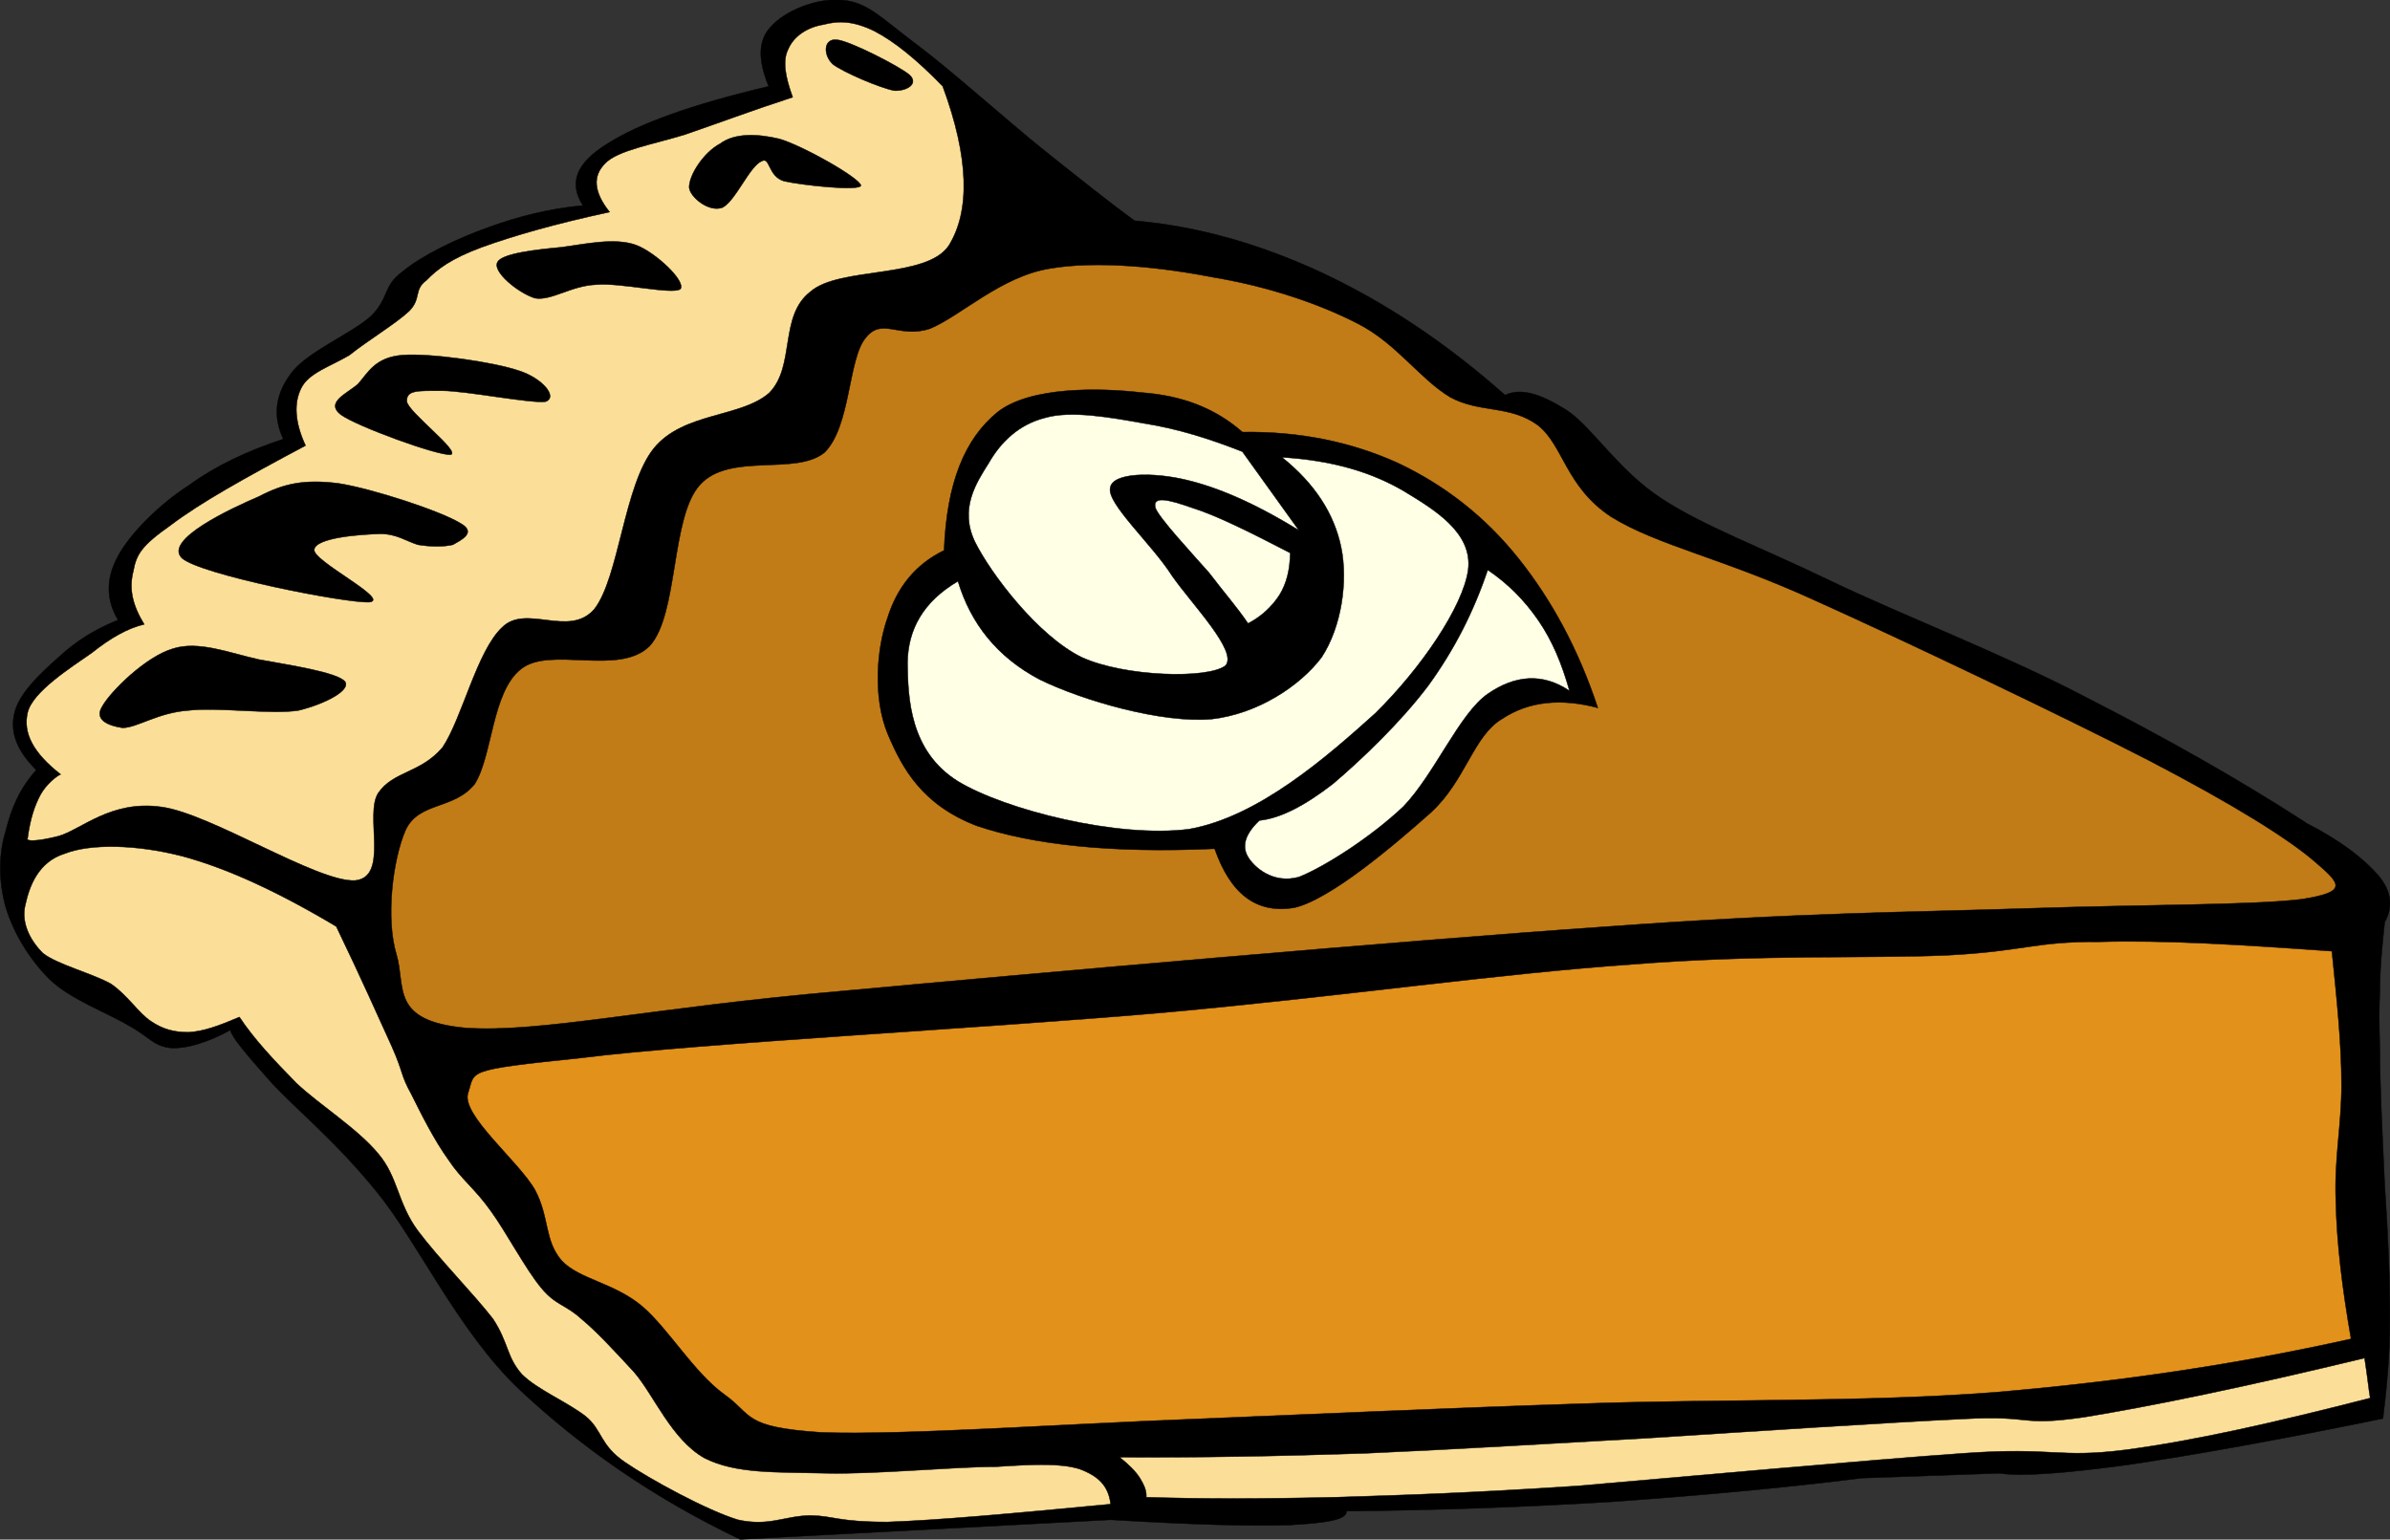 <?xml version="1.0" encoding="UTF-8" standalone="no"?>
<!-- Generator: Adobe Illustrator 10.0, SVG Export Plug-In . SVG Version: 3.0.0 Build 77)  -->
<svg
    xmlns:rdf="http://www.w3.org/1999/02/22-rdf-syntax-ns#"
    xmlns="http://www.w3.org/2000/svg"
    xmlns:x="http://ns.adobe.com/Extensibility/1.0/"
    xmlns:dc="http://purl.org/dc/elements/1.1/"
    xmlns:i="http://ns.adobe.com/AdobeIllustrator/10.0/"
    xmlns:cc="http://web.resource.org/cc/"
    xmlns:xlink="http://www.w3.org/1999/xlink"
    xmlns:a="http://ns.adobe.com/AdobeSVGViewerExtensions/3.0/"
    xmlns:graph="http://ns.adobe.com/Graphs/1.0/"
    xmlns:svg="http://www.w3.org/2000/svg"
    xmlns:inkscape="http://www.inkscape.org/namespaces/inkscape"
    xmlns:sodipodi="http://sodipodi.sourceforge.net/DTD/sodipodi-0.dtd"
    xmlns:ns1="http://sozi.baierouge.fr"
    i:rulerOrigin="0 0"
    i:viewOrigin="207 459"
    space="preserve"
    i:pageBounds="0 792 612 0"
    viewBox="0 0 197.818 127.44"
    enable-background="new 0 0 197.818 127.44"
    overflow="visible"
  >
  <rect x="0" y="0" width="197.818" height="127.44" fill="#333333" stroke="none"/>
  <g
      id="Layer_1"
      i:layer="yes"
      i:rgbTrio="#4F008000FFFF"
      i:dimmedPercent="50"
    >
    <g
        stroke-miterlimit="10"
        stroke="#000000"
        stroke-width=".036"
        clip-rule="evenodd"
        fill-rule="evenodd"
      >
      <path
          d="m190.85 68.094c-5.615-3.637-11.699-7.056-18.252-10.404-6.66-3.492-15.336-6.84-21.168-9.648s-10.367-4.464-13.896-6.768c-3.6-2.34-5.795-5.976-7.848-7.308-2.195-1.404-3.852-1.872-5.111-1.26-4.969-4.392-9.828-7.596-14.977-10.044-5.148-2.412-10.332-3.924-15.696-4.392-2.016-1.476-4.464-3.42-7.488-5.832-3.132-2.52-7.776-6.696-10.584-8.784-2.88-2.16-3.96-3.42-6.012-3.636-2.196-0.252-4.896 0.9-6.012 2.196-1.116 1.152-1.044 2.844-0.18 4.932-6.408 1.512-10.764 3.096-13.356 4.752-2.628 1.62-3.204 3.276-2.016 5.112-2.772 0.252-5.328 0.9-7.812 1.8-2.628 0.936-5.472 2.304-7.128 3.672-1.62 1.188-1.08 2.124-2.556 3.636-1.62 1.512-5.544 3.06-6.768 4.932-1.224 1.692-1.404 3.456-0.54 5.292-3.024 1.008-5.508 2.16-7.848 3.852-2.412 1.548-4.824 3.96-5.832 5.832-1.008 1.836-1.008 3.6 0 5.292-1.944 0.792-3.456 1.728-4.932 3.096-1.512 1.332-3.384 3.096-3.672 4.752-0.324 1.548 0.288 3.024 1.836 4.572-1.356 1.512-2.077 3.168-2.544 5.112-0.576 1.871-0.576 4.068 0 6.191 0.612 2.053 1.872 4.248 3.636 6.012 1.692 1.656 4.86 2.809 6.588 3.854 1.656 0.898 2.016 1.691 3.456 1.836 1.368 0.072 3.06-0.469 4.932-1.477 0.108 0.576 1.296 1.98 3.276 4.213 1.944 2.158 5.292 4.822 8.784 9.107 3.456 4.211 6.768 11.592 11.88 16.451 5.076 4.752 11.016 8.928 18.252 12.385l30.672-1.621c6.588 0.396 11.52 0.541 14.795 0.434 3.277-0.182 4.754-0.469 4.717-1.152 7.416-0.072 14.508-0.324 21.709-0.756 7.127-0.504 14.074-1.117 20.986-1.98l11.342-0.396c1.836 0.289 5.471 0 10.764-0.719 5.291-0.793 12.24-2.018 20.988-3.816 0.287-2.34 0.574-5.041 0.574-8.244 0-3.24-0.143-6.949-0.432-11.125-0.215-4.715-0.395-8.352-0.395-11.051-0.072-2.664-0.072-3.348 0-4.969 0-1.871 0.18-3.637 0.395-5.688 0.684-1.188 0.613-2.52-0.504-3.852-1.17-1.358-3.07-2.87-6.03-4.381z"
          i:knockout="Off"
      />
      <path
          d="m27.846 76.697c-4.824-2.879-9.036-4.824-12.78-5.832-3.78-0.971-7.56-1.043-9.684-0.215-2.232 0.684-2.952 2.734-3.276 4.211-0.36 1.369 0.252 2.844 1.44 4.033 1.152 0.936 4.14 1.691 5.652 2.555 1.404 0.973 2.232 2.377 3.312 3.096 0.972 0.648 1.872 0.9 3.096 0.9 1.26-0.072 2.52-0.539 4.212-1.26 1.188 1.801 2.808 3.527 4.716 5.473 1.908 1.799 5.04 3.744 6.768 5.832 1.656 1.943 1.584 4.068 3.276 6.371 1.692 2.268 4.608 5.221 6.228 7.309 1.296 1.98 1.116 3.131 2.376 4.572 1.296 1.295 3.708 2.268 5.292 3.492 1.404 1.15 1.152 2.375 3.276 3.814 2.052 1.404 6.732 3.961 9.324 4.752 2.592 0.576 3.816-0.322 6.012-0.359 1.944 0.037 2.268 0.541 6.372 0.541 4.176-0.145 10.188-0.686 18.468-1.477-0.18-1.549-1.044-2.34-2.592-2.916-1.584-0.469-3.564-0.396-6.912-0.18-3.528 0-10.116 0.648-14.076 0.539-4.068-0.107-7.416 0.072-10.044-1.26-2.736-1.547-4.176-5.221-5.832-7.127-1.728-1.873-3.132-3.385-4.356-4.393-1.296-1.188-2.124-1.117-3.312-2.557-1.296-1.547-2.916-4.645-4.176-6.371-1.332-1.873-2.448-2.629-3.492-4.213-1.224-1.691-2.304-3.887-3.096-5.471-0.9-1.621-0.612-1.693-1.62-3.961-1.044-2.282-2.521-5.63-4.572-9.878z"
          i:knockout="Off"
          fill="#FBDF99"
      />
      <path
          d="m2.286 69.389c0.216-1.619 0.576-2.699 1.08-3.635 0.468-0.828 1.296-1.512 1.656-1.656 0.252-0.288 0.252-0.288 0 0-2.268-1.764-3.132-3.42-2.736-5.112 0.396-1.728 3.6-3.744 5.292-4.932 1.584-1.26 2.988-2.052 4.356-2.376-1.008-1.656-1.26-2.988-0.9-4.392 0.252-1.404 0.684-2.124 3.096-3.816 2.412-1.836 6.084-3.888 11.16-6.588-0.9-1.944-0.972-3.528-0.36-4.752 0.612-1.26 2.412-1.8 3.996-2.736 1.476-1.188 3.816-2.592 4.932-3.636 1.044-1.044 0.36-1.764 1.44-2.556 0.9-0.936 2.052-1.8 4.572-2.736 2.592-0.936 5.94-1.908 10.584-2.916-1.332-1.692-1.404-2.988-0.36-4.032 1.044-1.08 3.888-1.548 6.588-2.376 2.628-0.9 5.508-1.98 8.928-3.096-0.612-1.692-0.864-3.024-0.36-3.996 0.468-1.08 1.584-1.8 2.916-2.016 1.224-0.324 2.448-0.324 4.212 0.54 1.656 0.864 3.492 2.34 5.652 4.572 2.196 5.94 2.268 10.332 0.504 13.176-1.836 2.772-9.072 1.728-11.448 3.816-2.628 2.016-1.224 6.156-3.42 8.388-2.34 2.052-7.092 1.584-9.54 4.572-2.484 3.06-2.88 10.692-4.932 13.32-2.088 2.412-5.652-0.468-7.632 1.512-2.088 1.944-3.312 7.524-4.932 9.936-1.836 2.16-4.068 1.944-5.328 3.781-1.152 1.799 0.936 6.947-1.908 7.234-3.096 0.182-11.952-5.543-16.02-6.084-4.176-0.611-6.696 1.908-8.532 2.412-1.836 0.469-2.737 0.434-2.556 0.18z"
          i:knockout="Off"
          fill="#FBDF99"
      />
      <path
          d="m57.042 15.534c-0.036-1.008 1.188-2.916 2.556-3.636 1.152-0.864 2.988-0.864 4.932-0.396 1.944 0.576 6.588 3.204 6.732 3.852-0.108 0.504-4.968-0.036-6.372-0.36-1.332-0.396-1.152-2.052-1.836-1.656-1.008 0.396-2.196 3.348-3.276 3.852-1.153 0.395-2.664-0.9-2.736-1.656z"
          i:knockout="Off"
      />
      <path
          d="m68.922 5.31c-0.828-0.792-0.756-2.16 0.36-2.016 1.008 0.072 5.184 2.196 6.012 2.916 0.756 0.72-0.216 1.332-1.26 1.296-1.188-0.216-4.284-1.548-5.112-2.196z"
          i:knockout="Off"
      />
      <path
          d="m52.649 20.286c-1.764-0.648-4.248-0.072-6.192 0.18-1.944 0.18-5.004 0.504-5.292 1.26-0.396 0.756 1.656 2.484 3.096 2.952 1.368 0.252 3.024-1.044 5.112-1.116 1.98-0.18 6.336 0.864 6.948 0.36 0.469-0.649-2.051-3.025-3.672-3.636z"
          i:knockout="Off"
      />
      <path
          d="m42.966 30.689c-2.088-0.72-7.38-1.476-9.648-1.296s-2.844 1.44-3.672 2.376c-0.864 0.792-2.772 1.512-1.44 2.556 1.332 0.972 8.064 3.42 9.108 3.312 0.828-0.252-3.528-3.528-3.636-4.392-0.072-0.972 0.9-0.9 2.916-0.9 1.98 0 7.38 1.08 8.568 0.9 1.044-0.395-0.288-1.943-2.196-2.556z"
          i:knockout="Off"
      />
      <path
          d="m38.07 43.29c-1.656-1.008-7.272-2.844-10.044-3.276-2.808-0.36-4.536 0-6.588 1.08-2.268 0.972-7.956 3.6-6.372 5.112 1.548 1.368 13.572 3.744 15.516 3.636 1.764-0.216-4.752-3.42-4.572-4.356 0.144-1.008 3.96-1.26 5.472-1.296 1.332 0 2.088 0.576 3.096 0.9 1.044 0.18 2.196 0.18 2.916 0 0.611-0.361 2.051-1.008 0.576-1.8z"
          i:knockout="Off"
      />
      <path
          d="m8.478 58.446c0.684-1.224 3.6-4.104 5.832-4.752 2.124-0.684 4.68 0.36 7.128 0.9 2.34 0.432 6.516 1.044 7.128 1.836 0.468 0.72-1.656 1.836-3.852 2.376-2.232 0.36-6.696-0.288-9.108 0-2.556 0.18-4.248 1.44-5.472 1.44-1.224-0.181-2.376-0.684-1.656-1.8z"
          i:knockout="Off"
      />
      <path
          d="m149.42 57.906c-1.549 1.152-3.527 3.276-8.027 3.996-4.682 0.468-18.396 0.036-19.369-0.18-0.973-0.144 9.684-0.324 13.5-0.54 3.6-0.288 6.049-0.108 8.604-1.116 2.557-1.188 5.58-4.896 6.553-5.292 0.69-0.432 0.4 1.908-1.25 3.132z"
          i:knockout="Off"
      />
      <path
          d="m107.98 37.458c0.611 0.504 4.68 0.504 6.912 2.34 2.088 1.62 5.184 7.812 5.688 7.884 0.359-0.108-1.404-5.904-2.953-7.668-1.654-1.8-4.752-2.592-6.371-2.952-1.69-0.468-3.89-0.145-3.28 0.396z"
          i:knockout="Off"
      />
      <path
          d="m81.666 57.33c-0.18 0.216 7.884-0.18 10.98 0.18 2.808 0.324 2.988 1.944 6.372 2.376 3.42 0.324 13.787 0.432 13.896 0.18-0.18-0.288-10.693-0.828-13.896-1.62-3.132-0.9-1.944-2.916-4.752-3.132-3.02-0.145-12.308 1.548-12.596 2.016z"
          i:knockout="Off"
      />
      <path
          d="m158.35 60.426c2.195 0 9.432 1.692 10.045 2.016 0.467 0.18-4.572-0.072-6.77-0.18-2.268-0.144-5.832-0.324-6.371-0.54-0.66-0.469 0.89-1.368 3.09-1.296z"
          i:knockout="Off"
      />
      <path
          d="m86.886 22.229c3.96-0.684 9.324-0.108 13.716 0.756 4.248 0.72 8.461 2.088 11.809 3.816 3.168 1.62 5.111 4.572 7.631 6.084 2.484 1.332 4.896 0.612 7.236 2.304 2.125 1.656 2.305 5.112 6.084 7.596 3.852 2.376 9.217 3.42 16.775 6.876 7.453 3.348 20.736 9.684 27.793 13.32 6.912 3.601 11.484 6.444 13.717 8.388 2.088 1.801 2.734 2.449-1.117 3.061-4.104 0.504-12.852 0.432-22.5 0.756s-18.684 0.324-35.027 1.512c-16.74 1.152-47.268 3.852-63.252 5.328-15.876 1.369-24.984 3.492-31.212 3.061-6.264-0.576-4.932-3.385-5.724-6.084-0.9-2.953-0.324-7.813 0.756-10.297 1.116-2.375 3.996-1.656 5.724-3.816 1.476-2.339 1.404-7.595 3.816-9.503 2.412-1.944 8.1 0.612 10.656-1.908 2.412-2.628 1.728-10.692 4.176-13.356 2.448-2.7 7.92-0.72 10.296-2.664 2.196-2.16 1.944-7.776 3.42-9.504 1.368-1.728 2.772 0.108 5.328-0.756 2.522-1.045 5.87-4.322 9.902-4.97z"
          i:knockout="Off"
          fill="#C17C17"
      />
      <path
          d="m92.646 120.62c6.336 0.037 12.997-0.072 20.413-0.324 7.344-0.324 15.047-0.791 23.398-1.26 8.354-0.539 19.908-1.295 26.064-1.584 5.904-0.324 4.465 0.648 9.973-0.145 5.508-0.898 13.248-2.482 23.219-4.895 0.252 1.619 0.361 2.771 0.469 3.311 0.035 0.506 0.035 0.506 0 0-7.992 2.053-14.545 3.529-20.232 4.285-5.688 0.721-5.904-0.252-13.428 0.287-7.74 0.541-23.148 1.945-31.932 2.701-8.82 0.576-14.076 0.756-20.088 0.936-6.049 0.145-11.125 0.145-15.625 0 0.036-0.541-0.18-1.008-0.504-1.549-0.393-0.63-0.969-1.17-1.725-1.78z"
          i:knockout="Off"
          fill="#FBDF99"
      />
      <path
          d="m193.01 78.75c0.396 3.924 0.793 7.561 0.793 11.051 0 3.42-0.613 6.084-0.469 9.648 0.072 3.492 0.539 7.236 1.26 11.377-9.18 2.051-18.9 3.527-29.557 4.428-10.764 0.828-23.111 0.539-34.127 0.936-11.16 0.359-21.205 0.828-31.789 1.26-10.728 0.396-24.444 1.369-31.14 1.117-6.588-0.434-5.616-1.441-8.064-3.168-2.484-1.801-4.644-5.473-6.768-7.273-2.304-1.943-5.22-2.23-6.66-3.779-1.44-1.656-1.008-3.6-2.196-5.832-1.332-2.377-6.192-6.264-5.544-8.064 0.612-1.836-0.396-1.871 9.324-2.879 9.684-1.225 33.912-2.484 48.528-3.781 14.615-1.332 27.469-3.203 38.412-3.959 10.836-0.865 19.477-0.469 26.064-0.756 6.48-0.324 7.236-1.152 12.672-1.117 5.35-0.158 11.72 0.237 19.28 0.778z"
          i:knockout="Off"
          fill="#E2911B"
      />
      <path
          d="m132.25 58.59c-1.621-4.896-3.852-8.964-6.553-12.348-2.809-3.528-6.191-6.12-10.008-7.92-3.816-1.728-8.1-2.628-12.852-2.556-2.268-1.98-4.968-3.024-8.388-3.276-3.456-0.396-9.18-0.504-11.88 1.62-2.736 2.232-4.212 5.868-4.428 11.448-2.376 1.152-3.888 3.06-4.68 5.58-0.9 2.52-1.224 6.588 0 9.576 1.224 2.916 2.88 5.94 7.452 7.667 4.536 1.514 10.944 2.27 19.62 1.873 1.332 3.779 3.457 5.363 6.516 4.896 2.988-0.613 8.461-5.293 11.412-7.92 2.844-2.629 3.492-6.301 5.832-7.705 2.26-1.511 4.96-1.727 7.95-0.935z"
          i:knockout="Off"
      />
      <path
          d="m107.51 43.902c-3.672-2.268-6.732-3.564-9.324-4.176-2.664-0.648-6.156-0.648-6.3 0.684-0.252 1.296 3.492 4.68 5.112 7.236 1.62 2.34 5.508 6.3 4.428 7.452-1.44 1.116-8.316 0.936-11.88-0.684-3.636-1.764-7.56-6.948-8.856-9.576-1.296-2.736 0.108-4.86 1.152-6.516 1.008-1.764 2.52-3.204 4.68-3.744 2.124-0.612 5.364-0.036 8.172 0.468 2.736 0.432 5.4 1.26 8.136 2.34l4.68 6.516z"
          i:knockout="Off"
          fill="#FFFFE6"
      />
      <path
          d="m79.29 48.114c1.044 3.456 3.204 6.264 6.768 8.136 3.6 1.764 10.152 3.636 14.22 3.276 3.816-0.432 7.309-2.736 9.107-5.112 1.656-2.52 2.197-6.3 1.621-9.108-0.576-2.772-2.16-5.256-4.896-7.452 4.176 0.252 7.381 1.224 10.045 2.772 2.482 1.512 5.76 3.42 5.363 6.552-0.432 3.06-3.924 8.172-7.703 11.88-3.961 3.564-9.648 8.567-15.409 9.575-5.904 0.756-15.192-1.584-19.116-3.959-3.996-2.484-4.14-6.912-4.176-9.792 0.03-2.772 1.291-5.076 4.171-6.768z"
          i:knockout="Off"
          fill="#FFFFE6"
      />
      <path
          d="m104.24 67.914c-1.26 1.188-1.441 2.195-0.938 3.023 0.469 0.793 2.018 2.268 4.213 1.656 2.088-0.828 5.939-3.275 8.641-5.832 2.592-2.7 4.643-7.704 6.982-9.324 2.232-1.548 4.537-1.764 6.77-0.252-0.648-2.268-1.404-4.104-2.557-5.796s-2.557-3.096-4.213-4.212c-1.15 3.42-2.734 6.552-4.895 9.54-2.268 3.024-5.508 6.12-7.92 8.171-2.38 1.839-4.36 2.846-6.08 3.026z"
          i:knockout="Off"
          fill="#FFFFE6"
      />
      <path
          d="m106.79 45.773c-3.6-1.872-6.264-3.168-8.135-3.744-1.944-0.684-3.276-1.008-3.024 0 0.252 0.792 3.024 3.78 4.429 5.364 1.26 1.656 2.34 2.88 3.238 4.212 1.117-0.576 1.98-1.404 2.594-2.34 0.62-1.007 0.87-2.123 0.9-3.492z"
          i:knockout="Off"
          fill="#FFFFE6"
      />
    </g
    >
  </g
  >
</svg
>
